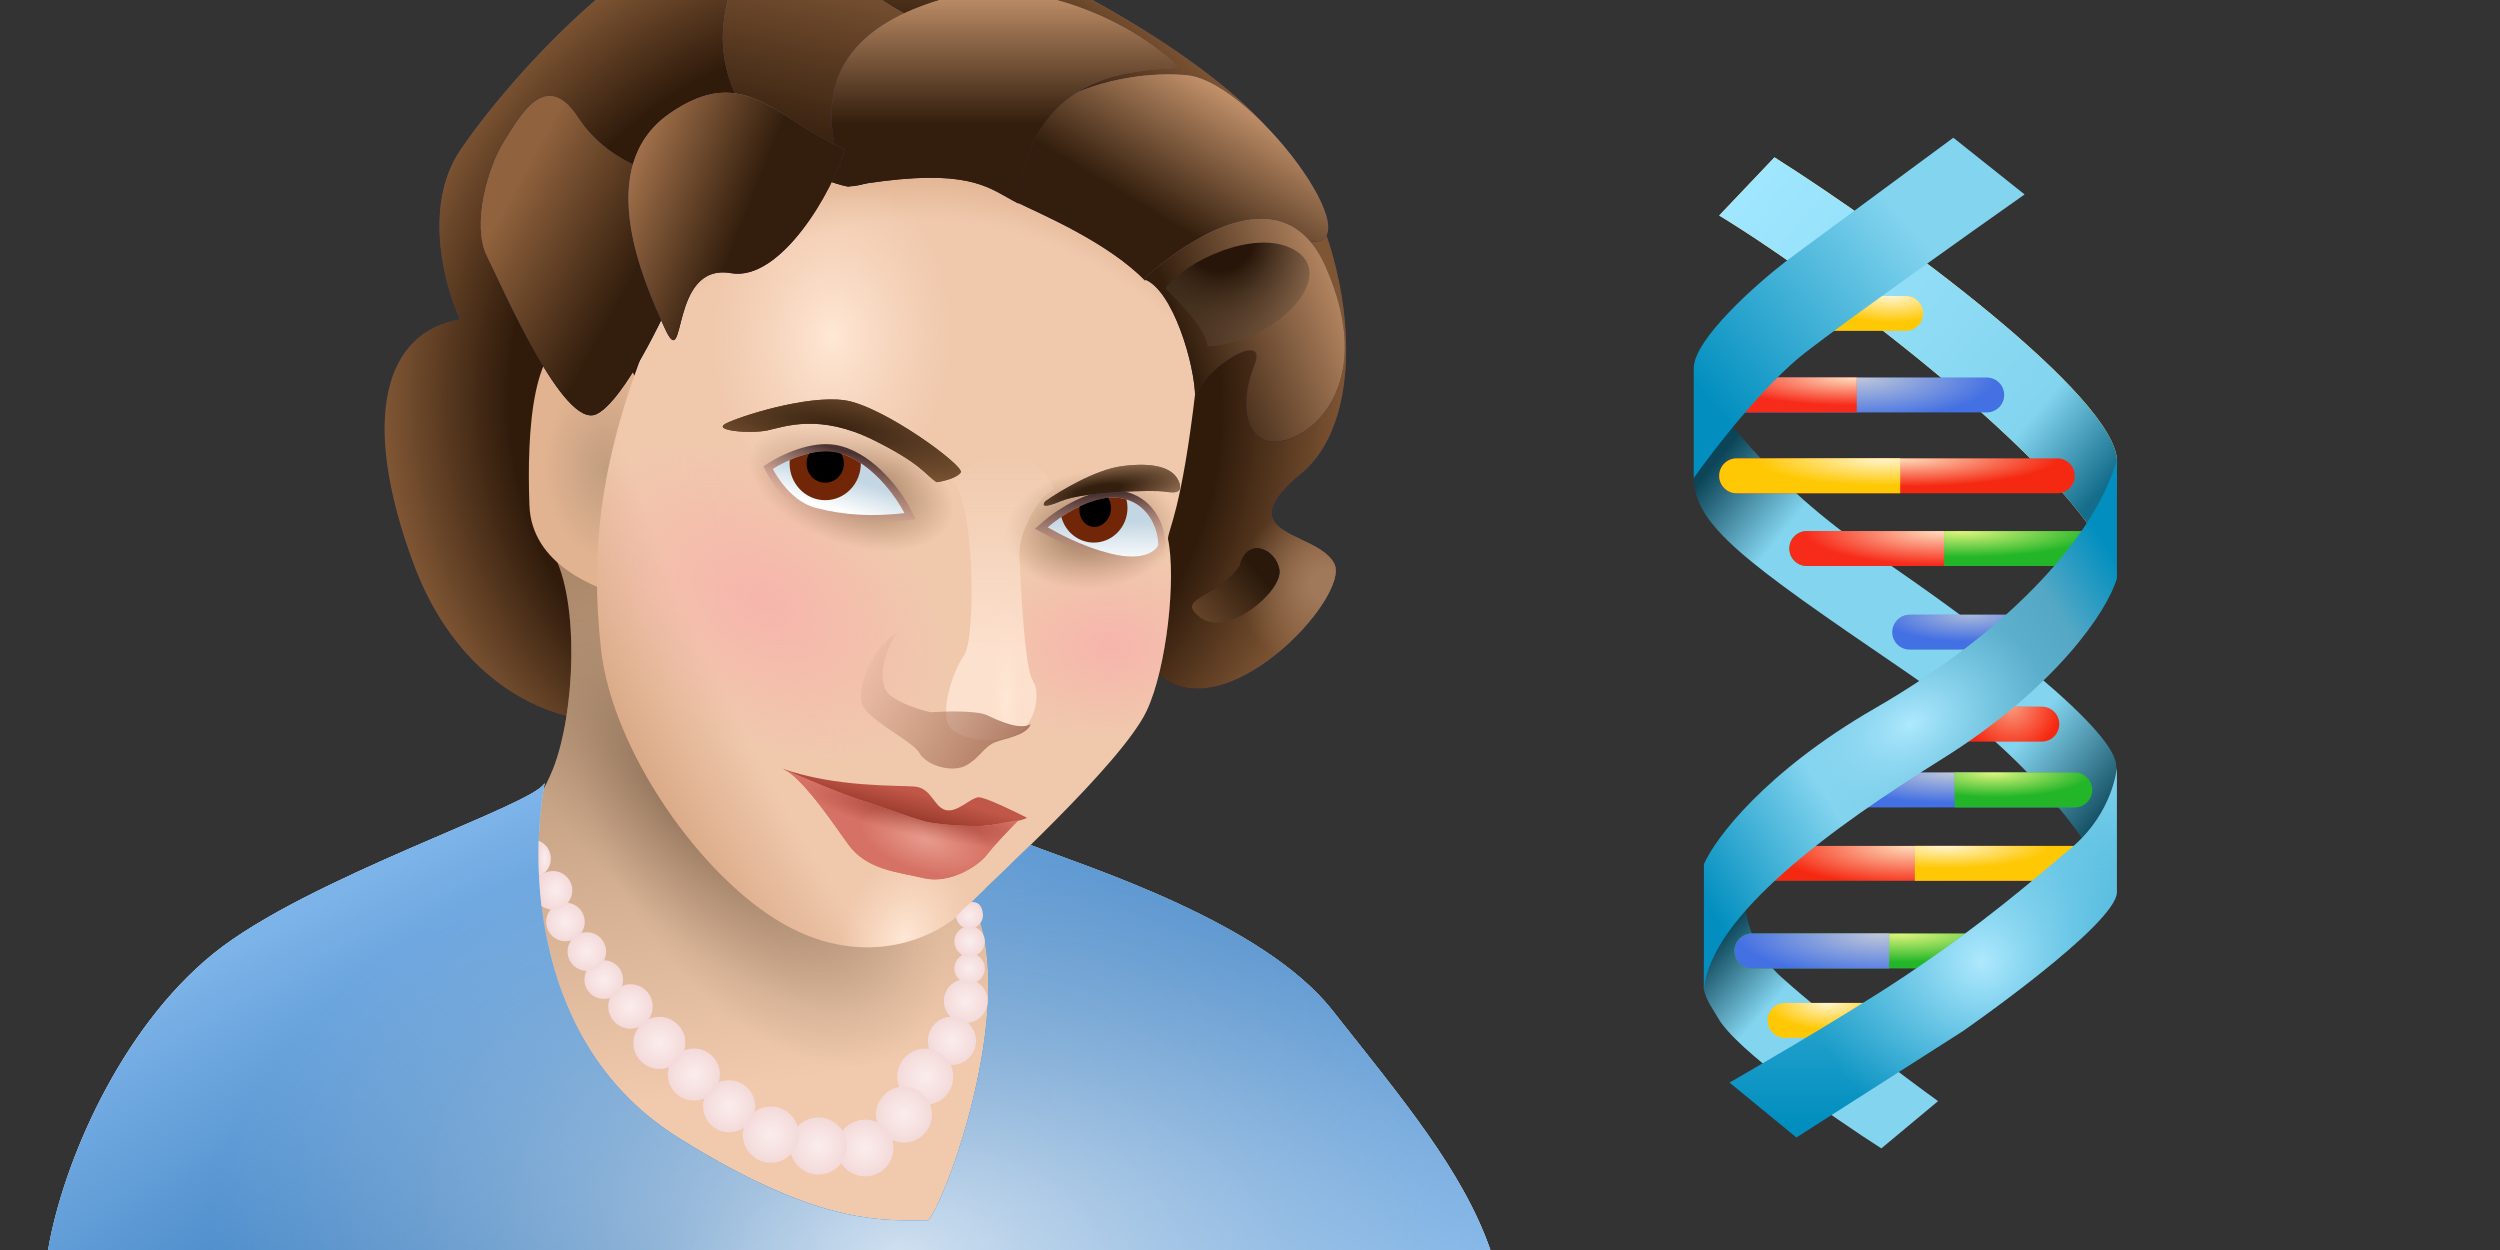 <svg viewBox="0 0 240 120" fill="none" xmlns="http://www.w3.org/2000/svg">
<rect x="0" y="0" width="240" height="120" fill="#333333" stroke="none"/>
<path d="M57.185 0C51.338 5.069 46.502 10.982 44.169 14.455C40.591 19.782 42.678 27.483 44.169 30.668C37.066 31.826 34.435 39.933 39.697 54.12C44.959 68.307 57.06 70.623 61.27 68.596C62.848 22.851 66.795 10.981 87.053 11.56C100.443 11.942 103.833 32.313 106.416 47.836C107.741 55.796 108.853 62.482 110.994 64.543C117.308 70.623 129.673 57.305 128.094 54.12C127.565 53.053 126.209 52.408 124.916 51.794C122.352 50.575 120.04 49.476 124.937 45.434C132.304 39.354 129.673 20.824 120.991 11.56C117.579 7.919 111.607 3.696 104.864 0H57.185Z" fill="url(#paint0_linear_7421_1999)"/>
<path d="M57.185 0C51.338 5.069 46.502 10.982 44.169 14.455C40.591 19.782 42.678 27.483 44.169 30.668C37.066 31.826 34.435 39.933 39.697 54.12C44.959 68.307 57.06 70.623 61.27 68.596C62.848 22.851 66.795 10.981 87.053 11.56C100.443 11.942 103.833 32.313 106.416 47.836C107.741 55.796 108.853 62.482 110.994 64.543C117.308 70.623 129.673 57.305 128.094 54.12C127.565 53.053 126.209 52.408 124.916 51.794C122.352 50.575 120.04 49.476 124.937 45.434C132.304 39.354 129.673 20.824 120.991 11.56C117.579 7.919 111.607 3.696 104.864 0H57.185Z" fill="url(#paint1_radial_7421_1999)"/>
<path d="M57.185 0C51.338 5.069 46.502 10.982 44.169 14.455C40.591 19.782 42.678 27.483 44.169 30.668C37.066 31.826 34.435 39.933 39.697 54.12C44.959 68.307 57.06 70.623 61.27 68.596C62.848 22.851 66.795 10.981 87.053 11.56C100.443 11.942 103.833 32.313 106.416 47.836C107.741 55.796 108.853 62.482 110.994 64.543C117.308 70.623 129.673 57.305 128.094 54.12C127.565 53.053 126.209 52.408 124.916 51.794C122.352 50.575 120.04 49.476 124.937 45.434C132.304 39.354 129.673 20.824 120.991 11.56C117.579 7.919 111.607 3.696 104.864 0H57.185Z" fill="url(#paint2_radial_7421_1999)"/>
<path d="M57.185 0C51.338 5.069 46.502 10.982 44.169 14.455C40.591 19.782 42.678 27.483 44.169 30.668C37.066 31.826 34.435 39.933 39.697 54.12C44.959 68.307 57.06 70.623 61.27 68.596C62.848 22.851 66.795 10.981 87.053 11.56C100.443 11.942 103.833 32.313 106.416 47.836C107.741 55.796 108.853 62.482 110.994 64.543C117.308 70.623 129.673 57.305 128.094 54.12C127.565 53.053 126.209 52.408 124.916 51.794C122.352 50.575 120.04 49.476 124.937 45.434C132.304 39.354 129.673 20.824 120.991 11.56C117.579 7.919 111.607 3.696 104.864 0H57.185Z" fill="url(#paint3_radial_7421_1999)"/>
<path d="M53.077 73.846C55.21 68.518 55.661 57.722 53.077 53.077C73.823 46.479 87.195 54.536 92.72 59.276C87.587 66.557 90.581 78.994 92.72 84.303C106.408 91.584 114.781 109.809 115.494 118.151H18.571C16.432 99.95 46.928 89.204 53.077 73.846Z" fill="url(#paint4_linear_7421_1999)"/>
<path d="M53.077 73.846C55.21 68.518 55.661 57.722 53.077 53.077C73.823 46.479 87.195 54.536 92.72 59.276C87.587 66.557 90.581 78.994 92.72 84.303C106.408 91.584 114.781 109.809 115.494 118.151H18.571C16.432 99.95 46.928 89.204 53.077 73.846Z" fill="url(#paint5_radial_7421_1999)"/>
<path d="M53.077 73.846C55.21 68.518 55.661 57.722 53.077 53.077C73.823 46.479 87.195 54.536 92.72 59.276C87.587 66.557 90.581 78.994 92.72 84.303C106.408 91.584 114.781 109.809 115.494 118.151H18.571C16.432 99.95 46.928 89.204 53.077 73.846Z" fill="url(#paint6_radial_7421_1999)"/>
<path d="M50.826 48.525C51.04 54.213 57.153 56.488 60.183 57.341C60.183 52.563 61.149 42.359 62.308 39.231C61.149 35.818 59.274 32.541 55.638 32.314C51.093 32.03 50.559 41.415 50.826 48.525Z" fill="url(#paint7_radial_7421_1999)"/>
<path d="M114.799 37.235C116.938 18.639 89.957 16.154 78.462 16.154C70.174 18.429 67.157 20.182 62.307 32.307C57.692 43.846 56.623 52.638 57.692 62.307C58.761 71.977 67.213 84.161 75.233 88.711C83.253 93.262 90.204 89.849 92.61 87.289C95.016 84.73 107.675 73.354 110.081 68.235C112.006 64.139 112.928 55.437 112.126 51.739C112.126 50.841 113.438 49.075 114.799 37.235Z" fill="url(#paint8_radial_7421_1999)"/>
<path d="M114.799 37.235C116.938 18.639 89.957 16.154 78.462 16.154C70.174 18.429 67.157 20.182 62.307 32.307C57.692 43.846 56.623 52.638 57.692 62.307C58.761 71.977 67.213 84.161 75.233 88.711C83.253 93.262 90.204 89.849 92.61 87.289C95.016 84.73 107.675 73.354 110.081 68.235C112.006 64.139 112.928 55.437 112.126 51.739C112.126 50.841 113.438 49.075 114.799 37.235Z" fill="url(#paint9_radial_7421_1999)"/>
<path d="M114.799 37.235C116.938 18.639 89.957 16.154 78.462 16.154C70.174 18.429 67.157 20.182 62.307 32.307C57.692 43.846 56.623 52.638 57.692 62.307C58.761 71.977 67.213 84.161 75.233 88.711C83.253 93.262 90.204 89.849 92.61 87.289C95.016 84.73 107.675 73.354 110.081 68.235C112.006 64.139 112.928 55.437 112.126 51.739C112.126 50.841 113.438 49.075 114.799 37.235Z" fill="url(#paint10_radial_7421_1999)"/>
<path d="M114.799 37.235C116.938 18.639 89.957 16.154 78.462 16.154C70.174 18.429 67.157 20.182 62.307 32.307C57.692 43.846 56.623 52.638 57.692 62.307C58.761 71.977 67.213 84.161 75.233 88.711C83.253 93.262 90.204 89.849 92.61 87.289C95.016 84.73 107.675 73.354 110.081 68.235C112.006 64.139 112.928 55.437 112.126 51.739C112.126 50.841 113.438 49.075 114.799 37.235Z" fill="url(#paint11_radial_7421_1999)"/>
<path d="M114.799 37.235C116.938 18.639 89.957 16.154 78.462 16.154C70.174 18.429 67.157 20.182 62.307 32.307C57.692 43.846 56.623 52.638 57.692 62.307C58.761 71.977 67.213 84.161 75.233 88.711C83.253 93.262 90.204 89.849 92.61 87.289C95.016 84.73 107.675 73.354 110.081 68.235C112.006 64.139 112.928 55.437 112.126 51.739C112.126 50.841 113.438 49.075 114.799 37.235Z" fill="url(#paint12_radial_7421_1999)"/>
<path d="M114.799 37.235C116.938 18.639 89.957 16.154 78.462 16.154C70.174 18.429 67.157 20.182 62.307 32.307C57.692 43.846 56.623 52.638 57.692 62.307C58.761 71.977 67.213 84.161 75.233 88.711C83.253 93.262 90.204 89.849 92.61 87.289C95.016 84.73 107.675 73.354 110.081 68.235C112.006 64.139 112.928 55.437 112.126 51.739C112.126 50.841 113.438 49.075 114.799 37.235Z" fill="url(#paint13_radial_7421_1999)"/>
<path d="M114.799 37.235C116.938 18.639 89.957 16.154 78.462 16.154C70.174 18.429 67.157 20.182 62.307 32.307C57.692 43.846 56.623 52.638 57.692 62.307C58.761 71.977 67.213 84.161 75.233 88.711C83.253 93.262 90.204 89.849 92.61 87.289C95.016 84.73 107.675 73.354 110.081 68.235C112.006 64.139 112.928 55.437 112.126 51.739C112.126 50.841 113.438 49.075 114.799 37.235Z" fill="url(#paint14_radial_7421_1999)"/>
<path d="M114.799 37.235C116.938 18.639 89.957 16.154 78.462 16.154C70.174 18.429 67.157 20.182 62.307 32.307C57.692 43.846 56.623 52.638 57.692 62.307C58.761 71.977 67.213 84.161 75.233 88.711C83.253 93.262 90.204 89.849 92.61 87.289C95.016 84.73 107.675 73.354 110.081 68.235C112.006 64.139 112.928 55.437 112.126 51.739C112.126 50.841 113.438 49.075 114.799 37.235Z" fill="url(#paint15_radial_7421_1999)"/>
<path d="M69.874 0C69.709 0.611 69.578 1.29 69.485 2.041C68.416 10.687 76.235 16.854 81.315 17.896C86.875 17.896 94.838 8.417 95.55 4.814C90.852 3.454 87.177 1.682 84.674 0H69.874Z" fill="url(#paint16_linear_7421_1999)"/>
<path d="M69.874 0C69.709 0.611 69.578 1.29 69.485 2.041C68.416 10.687 76.235 16.854 81.315 17.896C86.875 17.896 94.838 8.417 95.55 4.814C90.852 3.454 87.177 1.682 84.674 0H69.874Z" fill="url(#paint17_linear_7421_1999)"/>
<path d="M109.921 26.926C106.312 23.229 99.918 20.55 97.69 19.46C94.348 9.933 107.313 6.52 113.996 7.231C120.68 7.942 133.447 25.859 124.357 22.873C117.085 20.484 112.817 24.177 109.921 26.926Z" fill="url(#paint18_linear_7421_1999)"/>
<path d="M109.921 26.926C106.312 23.229 99.918 20.55 97.69 19.46C94.348 9.933 107.313 6.52 113.996 7.231C120.68 7.942 133.447 25.859 124.357 22.873C117.085 20.484 112.817 24.177 109.921 26.926Z" fill="url(#paint19_linear_7421_1999)"/>
<path d="M127.231 25.575C123.381 16.929 114.51 22.47 109.787 26.784C112.594 27.708 114.733 35.102 114.733 38.16C115.668 35.102 121.884 31.547 120.414 35.102C118.943 38.657 119.478 42.923 122.953 42.355C126.429 41.786 132.043 36.382 127.231 25.575Z" fill="url(#paint20_linear_7421_1999)"/>
<path d="M127.231 25.575C123.381 16.929 114.51 22.47 109.787 26.784C112.594 27.708 114.733 35.102 114.733 38.16C115.668 35.102 121.884 31.547 120.414 35.102C118.943 38.657 119.478 42.923 122.953 42.355C126.429 41.786 132.043 36.382 127.231 25.575Z" fill="url(#paint21_linear_7421_1999)"/>
<path d="M90.201 0C83.124 2.139 76.8 6.796 81.381 17.898C91.679 16.105 94.243 17.56 96.696 18.952C97.044 19.15 97.391 19.347 97.757 19.533C98.741 7.517 108.08 6.866 111.636 6.618C112.668 6.547 113.213 6.509 112.927 6.237C110.188 3.634 105.952 1.22 101.427 0H90.201Z" fill="url(#paint22_linear_7421_1999)"/>
<path d="M90.201 0C83.124 2.139 76.8 6.796 81.381 17.898C91.679 16.105 94.243 17.56 96.696 18.952C97.044 19.15 97.391 19.347 97.757 19.533C98.741 7.517 108.08 6.866 111.636 6.618C112.668 6.547 113.213 6.509 112.927 6.237C110.188 3.634 105.952 1.22 101.427 0H90.201Z" fill="url(#paint23_linear_7421_1999)"/>
<path d="M124.118 23.912C120.416 21.933 113.738 25.085 111.887 27.677C114.766 30.504 115.952 32.398 115.918 33.262C122.499 32.908 128.745 26.387 124.118 23.912Z" fill="url(#paint24_radial_7421_1999)"/>
<path d="M122.824 54.727C122.525 52.691 119.698 51.446 119.018 54.319C116.781 57.509 112.674 57.388 115.264 59.303C117.855 61.219 123.122 56.762 122.824 54.727Z" fill="url(#paint25_linear_7421_1999)"/>
<path d="M122.824 54.727C122.525 52.691 119.698 51.446 119.018 54.319C116.781 57.509 112.674 57.388 115.264 59.303C117.855 61.219 123.122 56.762 122.824 54.727Z" fill="url(#paint26_linear_7421_1999)"/>
<path d="M55.502 11.304C58.644 16.139 65.323 17.969 67.903 16.405C70.469 15.803 61.512 37.832 57.23 39.77C54.089 41.192 48.34 27.759 46.77 24.63C45.199 21.502 46.959 15.854 48.418 13.579C49.877 11.304 52.361 6.469 55.502 11.304Z" fill="url(#paint27_linear_7421_1999)"/>
<path d="M55.502 11.304C58.644 16.139 65.323 17.969 67.903 16.405C70.469 15.803 61.512 37.832 57.23 39.77C54.089 41.192 48.34 27.759 46.77 24.63C45.199 21.502 46.959 15.854 48.418 13.579C49.877 11.304 52.361 6.469 55.502 11.304Z" fill="url(#paint28_linear_7421_1999)"/>
<path d="M64.249 10.925C71.539 5.829 74.571 11.625 81.102 14.308C79.981 18.317 74.949 27.059 70.167 26.222C64.189 25.176 65.947 36.159 63.812 31.498C61.677 26.838 56.958 16.021 64.249 10.925Z" fill="url(#paint29_linear_7421_1999)"/>
<path d="M64.249 10.925C71.539 5.829 74.571 11.625 81.102 14.308C79.981 18.317 74.949 27.059 70.167 26.222C64.189 25.176 65.947 36.159 63.812 31.498C61.677 26.838 56.958 16.021 64.249 10.925Z" fill="url(#paint30_linear_7421_1999)"/>
<path d="M4.615 120C6.014 111.752 11.498 98.836 20.481 91.555C29.463 84.275 51.392 77.257 52.284 75.172C50.858 82.85 50.959 100.315 65.075 109.188C77.898 117.249 84.07 117.194 88.317 117.156C88.597 117.154 88.87 117.151 89.135 117.151C91.274 114.307 97.862 95.382 93.317 86.566L98.942 81.121C104.289 83.207 121.2 88.494 127.881 96.959C134.561 105.424 140.419 112.356 143.077 120H4.615Z" fill="url(#paint31_radial_7421_1999)"/>
<path d="M4.615 120C6.014 111.752 11.498 98.836 20.481 91.555C29.463 84.275 51.392 77.257 52.284 75.172C50.858 82.85 50.959 100.315 65.075 109.188C77.898 117.249 84.07 117.194 88.317 117.156C88.597 117.154 88.87 117.151 89.135 117.151C91.274 114.307 97.862 95.382 93.317 86.566L98.942 81.121C104.289 83.207 121.2 88.494 127.881 96.959C134.561 105.424 140.419 112.356 143.077 120H4.615Z" fill="url(#paint32_radial_7421_1999)"/>
<path d="M4.615 120C6.014 111.752 11.498 98.836 20.481 91.555C29.463 84.275 51.392 77.257 52.284 75.172C50.858 82.85 50.959 100.315 65.075 109.188C77.898 117.249 84.07 117.194 88.317 117.156C88.597 117.154 88.87 117.151 89.135 117.151C91.274 114.307 97.862 95.382 93.317 86.566L98.942 81.121C104.289 83.207 121.2 88.494 127.881 96.959C134.561 105.424 140.419 112.356 143.077 120H4.615Z" fill="url(#paint33_radial_7421_1999)"/>
<path d="M4.615 120C6.014 111.752 11.498 98.836 20.481 91.555C29.463 84.275 51.392 77.257 52.284 75.172C50.858 82.85 50.959 100.315 65.075 109.188C77.898 117.249 84.07 117.194 88.317 117.156C88.597 117.154 88.87 117.151 89.135 117.151C91.274 114.307 97.862 95.382 93.317 86.566L98.942 81.121C104.289 83.207 121.2 88.494 127.881 96.959C134.561 105.424 140.419 112.356 143.077 120H4.615Z" fill="url(#paint34_radial_7421_1999)"/>
<path d="M107.568 47.817C104.997 47.409 101.826 49.518 100.563 50.624C101.359 51.049 103.645 52.426 106.744 53.175C109.843 53.923 111.03 52.806 111.195 52.325C111.195 50.624 110.14 48.226 107.568 47.817Z" fill="url(#paint35_linear_7421_1999)"/>
<path fill-rule="evenodd" clip-rule="evenodd" d="M99.352 50.763L100.107 50.103C100.78 49.514 101.939 48.674 103.274 48.029C104.593 47.392 106.184 46.897 107.677 47.134C110.709 47.615 111.887 50.426 111.887 52.324V52.44L111.85 52.548C111.509 53.547 109.809 54.627 106.582 53.848C103.722 53.157 101.527 51.945 100.539 51.4C100.421 51.334 100.32 51.279 100.237 51.234L99.352 50.763ZM101.143 50.152C100.922 50.321 100.726 50.481 100.563 50.624C100.649 50.67 100.753 50.727 100.874 50.794C100.975 50.85 101.088 50.912 101.213 50.98C102.305 51.574 104.264 52.576 106.744 53.175C109.843 53.923 111.03 52.806 111.195 52.324C111.195 50.624 110.14 48.225 107.568 47.817C105.33 47.462 102.637 49.014 101.143 50.152Z" fill="url(#paint36_linear_7421_1999)"/>
<path d="M80.116 43.399C77.956 43.017 75.281 44.306 74.182 45.014C74.567 45.751 75.995 48.144 78.303 48.756C81.025 49.478 83.784 49.607 86.834 49.267C85.597 46.885 83.001 43.909 80.116 43.399Z" fill="url(#paint37_linear_7421_1999)"/>
<path fill-rule="evenodd" clip-rule="evenodd" d="M73.276 44.775L73.807 44.433C74.4 44.05 75.395 43.525 76.53 43.142C77.655 42.762 78.992 42.497 80.237 42.717C81.863 43.005 83.352 43.973 84.57 45.129C85.793 46.291 86.797 47.694 87.448 48.948L87.913 49.843L86.91 49.955C83.793 50.302 80.945 50.173 78.125 49.425C76.793 49.072 75.75 48.217 75.008 47.397C74.262 46.572 73.777 45.736 73.568 45.335L73.276 44.775ZM86.088 49.341C83.331 49.582 80.801 49.419 78.303 48.756C75.995 48.144 74.567 45.752 74.182 45.014C75.281 44.306 77.956 43.017 80.116 43.399C82.741 43.863 85.126 46.368 86.466 48.61C86.599 48.832 86.722 49.052 86.834 49.267C86.583 49.294 86.335 49.319 86.088 49.341Z" fill="url(#paint38_linear_7421_1999)"/>
<path d="M79.221 48.019C81.11 48.019 82.641 46.439 82.641 44.49L82.641 44.465C81.847 43.938 80.995 43.554 80.116 43.399C78.708 43.15 77.082 43.611 75.815 44.158C75.805 44.267 75.8 44.378 75.8 44.49C75.8 46.439 77.332 48.019 79.221 48.019Z" fill="#712707"/>
<path d="M79.22 46.341C80.21 46.341 81.013 45.512 81.013 44.49C81.013 44.15 80.924 43.83 80.768 43.556C80.553 43.49 80.335 43.437 80.116 43.399C79.34 43.261 78.498 43.34 77.686 43.529C77.521 43.809 77.426 44.138 77.426 44.49C77.426 45.512 78.229 46.341 79.22 46.341Z" fill="black"/>
<path d="M105.008 52.089C106.792 52.089 108.239 50.596 108.239 48.755C108.239 48.477 108.206 48.207 108.143 47.948C107.961 47.893 107.769 47.849 107.568 47.817C105.664 47.515 103.431 48.593 101.888 49.622C102.257 51.043 103.514 52.089 105.008 52.089Z" fill="#712707"/>
<path d="M106.375 47.792C106.615 48.162 106.715 48.65 106.617 49.152C106.432 50.09 105.621 50.72 104.804 50.559C104.001 50.401 103.493 49.537 103.652 48.616C104.52 48.204 105.46 47.884 106.375 47.792Z" fill="black"/>
<path d="M92.232 45.355C91.936 45.865 90.57 46.191 89.925 46.29C88.853 45.61 88.554 44.574 83.867 42.251C78.633 39.657 75.295 40.975 73.688 41.315C72.081 41.656 68.372 41.358 69.649 40.678C70.927 39.997 77.397 37.914 81.064 38.424C84.732 38.934 92.603 44.717 92.232 45.355Z" fill="#583F2B"/>
<path d="M92.232 45.355C91.936 45.865 90.57 46.191 89.925 46.29C88.853 45.61 88.554 44.574 83.867 42.251C78.633 39.657 75.295 40.975 73.688 41.315C72.081 41.656 68.372 41.358 69.649 40.678C70.927 39.997 77.397 37.914 81.064 38.424C84.732 38.934 92.603 44.717 92.232 45.355Z" fill="url(#paint39_radial_7421_1999)"/>
<path d="M107.679 44.756C105.157 45.096 101.75 47.137 100.362 48.115C100.074 48.441 99.964 48.897 101.825 48.115C104.151 47.137 110.906 47.052 111.731 47.18C112.557 47.307 113.682 47.477 113.157 46.202C112.632 44.926 110.831 44.331 107.679 44.756Z" fill="url(#paint40_radial_7421_1999)"/>
<path d="M107.679 44.756C105.157 45.096 101.75 47.137 100.362 48.115C100.074 48.441 99.964 48.897 101.825 48.115C104.151 47.137 110.906 47.052 111.731 47.18C112.557 47.307 113.682 47.477 113.157 46.202C112.632 44.926 110.831 44.331 107.679 44.756Z" fill="url(#paint41_radial_7421_1999)"/>
<path d="M97.861 53.378C97.727 51.04 99.782 47.574 101.167 47.01C100.884 46.029 99.649 44.027 96.969 43.866C94.288 43.705 92.099 45.25 91.339 46.042C93.616 47.897 93.706 61.319 92.545 62.931C91.384 64.543 90.088 68.775 91.339 69.984C92.59 71.194 95.538 71.314 97.414 70.549C99.29 69.783 100.005 66.639 99.156 65.349C98.307 64.059 97.995 55.716 97.861 53.378Z" fill="url(#paint42_linear_7421_1999)"/>
<path d="M97.861 53.378C97.727 51.04 99.782 47.574 101.167 47.01C100.884 46.029 99.649 44.027 96.969 43.866C94.288 43.705 92.099 45.25 91.339 46.042C93.616 47.897 93.706 61.319 92.545 62.931C91.384 64.543 90.088 68.775 91.339 69.984C92.59 71.194 95.538 71.314 97.414 70.549C99.29 69.783 100.005 66.639 99.156 65.349C98.307 64.059 97.995 55.716 97.861 53.378Z" fill="url(#paint43_radial_7421_1999)"/>
<path d="M85.667 66.921C83.97 65.833 84.819 62.487 86.114 60.794C83.747 62.124 82.407 65.631 82.675 67.324C82.943 69.017 87.588 71.073 88.258 72.282C88.928 73.491 91.385 74.216 92.725 73.491C94.065 72.765 94.378 71.758 95.495 71.274C96.388 70.887 98.545 70.652 98.959 69.514C97.886 70.119 95.941 69.218 94.735 68.654C93.77 68.203 90.76 68.278 89.375 68.372C88.705 68.251 87.025 67.792 85.667 66.921Z" fill="url(#paint44_linear_7421_1999)"/>
<path d="M81.555 76.539C80.793 76.352 76.918 74.622 75.076 73.78C80.241 75.604 86.176 75.37 87.808 75.51C89.439 75.65 89.62 77.427 90.753 77.754C91.885 78.081 93.199 76.539 93.969 76.539C94.586 76.539 97.307 77.848 98.591 78.502C98.38 78.689 96.824 79.147 92.293 79.484C86.629 79.904 82.506 76.772 81.555 76.539Z" fill="url(#paint45_linear_7421_1999)"/>
<path d="M83.095 76.96C80.829 76.259 76.706 74.482 75.211 73.828C76.888 74.576 79.561 78.409 81.373 80.981C83.186 83.552 86.176 83.692 88.668 84.3C91.16 84.907 93.924 83.131 94.74 82.056C95.392 81.195 97.005 79.516 97.73 78.783C97.05 78.783 95.329 79.297 93.924 79.297C92.519 79.297 91.016 79.231 89.414 78.989C88.158 78.8 85.36 77.661 83.095 76.96Z" fill="#D67265"/>
<path d="M83.095 76.96C80.829 76.259 76.706 74.482 75.211 73.828C76.888 74.576 79.561 78.409 81.373 80.981C83.186 83.552 86.176 83.692 88.668 84.3C91.16 84.907 93.924 83.131 94.74 82.056C95.392 81.195 97.005 79.516 97.73 78.783C97.05 78.783 95.329 79.297 93.924 79.297C92.519 79.297 91.016 79.231 89.414 78.989C88.158 78.8 85.36 77.661 83.095 76.96Z" fill="url(#paint46_radial_7421_1999)"/>
<path d="M83.095 76.96C80.829 76.259 76.706 74.482 75.211 73.828C76.888 74.576 79.561 78.409 81.373 80.981C83.186 83.552 86.176 83.692 88.668 84.3C91.16 84.907 93.924 83.131 94.74 82.056C95.392 81.195 97.005 79.516 97.73 78.783C97.05 78.783 95.329 79.297 93.924 79.297C92.519 79.297 91.016 79.231 89.414 78.989C88.158 78.8 85.36 77.661 83.095 76.96Z" fill="url(#paint47_radial_7421_1999)"/>
<circle cx="92.716" cy="96.098" r="2.104" transform="rotate(-6.754 92.716 96.098)" fill="url(#paint48_radial_7421_1999)"/>
<circle cx="93.082" cy="92.974" r="1.464" transform="rotate(-6.754 93.082 92.974)" fill="url(#paint49_radial_7421_1999)"/>
<circle cx="93.082" cy="90.381" r="1.464" transform="rotate(-6.754 93.082 90.381)" fill="url(#paint50_radial_7421_1999)"/>
<path d="M94.354 87.703C94.439 88.416 93.929 89.062 93.216 89.147C92.504 89.231 91.858 88.722 91.773 88.009C91.773 88.009 92.425 87.27 93.216 86.606C93.929 86.521 94.27 86.99 94.354 87.703Z" fill="url(#paint51_radial_7421_1999)"/>
<circle cx="91.386" cy="99.916" r="2.311" transform="rotate(-6.754 91.386 99.916)" fill="url(#paint52_radial_7421_1999)"/>
<circle cx="88.82" cy="103.364" r="2.684" transform="rotate(-6.754 88.82 103.364)" fill="url(#paint53_radial_7421_1999)"/>
<circle cx="86.783" cy="106.998" r="2.684" transform="rotate(-6.754 86.783 106.998)" fill="url(#paint54_radial_7421_1999)"/>
<circle cx="83.052" cy="110.208" r="2.718" transform="rotate(-6.754 83.052 110.208)" fill="url(#paint55_radial_7421_1999)"/>
<circle cx="78.564" cy="110.017" r="2.737" transform="rotate(-6.754 78.564 110.017)" fill="url(#paint56_radial_7421_1999)"/>
<circle cx="74.004" cy="108.929" r="2.695" transform="rotate(-6.754 74.004 108.929)" fill="url(#paint57_radial_7421_1999)"/>
<circle cx="69.993" cy="106.201" r="2.495" transform="rotate(-6.754 69.993 106.201)" fill="url(#paint58_radial_7421_1999)"/>
<circle cx="66.615" cy="103.154" r="2.495" transform="rotate(-6.754 66.615 103.154)" fill="url(#paint59_radial_7421_1999)"/>
<circle cx="63.3" cy="100.12" r="2.495" transform="rotate(-6.754 63.3 100.12)" fill="url(#paint60_radial_7421_1999)"/>
<circle cx="60.529" cy="96.623" r="2.131" transform="rotate(-6.754 60.529 96.623)" fill="url(#paint61_radial_7421_1999)"/>
<circle cx="57.96" cy="94.041" r="1.852" transform="rotate(-6.754 57.96 94.041)" fill="url(#paint62_radial_7421_1999)"/>
<circle cx="56.336" cy="91.348" r="1.852" transform="rotate(-6.754 56.336 91.348)" fill="url(#paint63_radial_7421_1999)"/>
<circle cx="54.282" cy="88.505" r="1.852" transform="rotate(-6.754 54.282 88.505)" fill="url(#paint64_radial_7421_1999)"/>
<path d="M51.98 86.957C52.347 87.231 52.816 87.371 53.307 87.312C54.322 87.192 55.048 86.271 54.928 85.256C54.808 84.24 53.887 83.514 52.871 83.634C52.425 83.687 52.035 83.895 51.747 84.197C51.793 85.095 51.869 86.017 51.98 86.957Z" fill="url(#paint65_radial_7421_1999)"/>
<path d="M51.745 84.143C52.49 83.832 52.97 83.056 52.87 82.216C52.788 81.516 52.325 80.955 51.714 80.712C51.68 81.799 51.686 82.949 51.745 84.143Z" fill="url(#paint66_radial_7421_1999)"/>
<path d="M203.238 44.318C203.238 38.071 181.6 22.226 170.348 15.106L165.043 20.69C175.527 27.042 201.214 46.377 203.029 55.417C203.029 50.042 203.238 44.493 203.238 44.318Z" fill="#FFE06B"/>
<path d="M203.238 44.318C203.238 38.071 181.6 22.226 170.348 15.106L165.043 20.69C175.527 27.042 201.214 46.377 203.029 55.417C203.029 50.042 203.238 44.493 203.238 44.318Z" fill="url(#paint67_linear_7421_1999)"/>
<path d="M179.631 53.008C170.193 46.642 163.816 38.502 162.606 34.966V45.82C162.606 50.427 167.464 53.916 182.611 64.246C194.729 72.511 199.783 79.672 203.154 85.675V73.53C203.154 70.249 191.427 60.965 179.631 53.008Z" fill="url(#paint68_linear_7421_1999)"/>
<path d="M170.976 93.772C167.07 90.27 166.858 84.418 167.974 82.325L163.556 82.953L163.556 94.924C163.782 96.055 164.505 96.962 164.903 97.681C166.634 100.808 176.095 107.36 180.609 110.245L186.053 105.708C183.052 103.544 175.834 98.127 170.976 93.772Z" fill="url(#paint69_linear_7421_1999)"/>
<path d="M174.676 28.413H182.948C183.873 28.413 184.623 29.163 184.623 30.088C184.623 31.014 183.873 31.764 182.948 31.764H174.676V28.413Z" fill="#FFC805"/>
<path d="M174.676 28.413H182.948C183.873 28.413 184.623 29.163 184.623 30.088C184.623 31.014 183.873 31.764 182.948 31.764H174.676V28.413Z" fill="url(#paint70_radial_7421_1999)"/>
<path d="M193.836 59.011H183.331C182.406 59.011 181.656 59.761 181.656 60.687C181.656 61.612 182.406 62.362 183.331 62.362H193.836V59.011Z" fill="#4370E3"/>
<path d="M193.836 59.011H183.331C182.406 59.011 181.656 59.761 181.656 60.687C181.656 61.612 182.406 62.362 183.331 62.362H193.836V59.011Z" fill="url(#paint71_radial_7421_1999)"/>
<path d="M166.716 36.242H190.727C191.653 36.242 192.403 36.992 192.403 37.918C192.403 38.843 191.653 39.593 190.727 39.593H166.716V36.242Z" fill="#4370E3"/>
<path d="M166.716 36.242H190.727C191.653 36.242 192.403 36.992 192.403 37.918C192.403 38.843 191.653 39.593 190.727 39.593H166.716V36.242Z" fill="url(#paint72_radial_7421_1999)"/>
<path d="M178.248 36.243H166.717C165.792 36.243 165.042 36.993 165.042 37.918C165.042 38.843 165.792 39.593 166.717 39.593H178.248V36.243Z" fill="#F72B1A"/>
<path d="M178.248 36.243H166.717C165.792 36.243 165.042 36.993 165.042 37.918C165.042 38.843 165.792 39.593 166.717 39.593H178.248V36.243Z" fill="url(#paint73_radial_7421_1999)"/>
<path d="M171.535 25.018L187.519 13.222L194.36 18.666C189.008 22.435 177.314 30.742 173.349 33.813C169.385 36.884 164.531 43.143 162.6 45.889V35.279C162.712 32.487 168.603 27.275 171.535 25.018Z" fill="url(#paint74_linear_7421_1999)"/>
<path d="M171.779 52.659C171.779 51.734 172.529 50.984 173.454 50.984H201.424V54.334H173.454C172.529 54.334 171.779 53.584 171.779 52.659Z" fill="#23B628"/>
<path d="M171.779 52.659C171.779 51.734 172.529 50.984 173.454 50.984H201.424V54.334H173.454C172.529 54.334 171.779 53.584 171.779 52.659Z" fill="url(#paint75_radial_7421_1999)"/>
<path d="M186.628 50.984H173.453C172.528 50.984 171.778 51.734 171.778 52.659C171.778 53.584 172.528 54.334 173.453 54.334H186.628V50.984Z" fill="#F72B1A"/>
<path d="M186.628 50.984H173.453C172.528 50.984 171.778 51.734 171.778 52.659C171.778 53.584 172.528 54.334 173.453 54.334H186.628V50.984Z" fill="url(#paint76_radial_7421_1999)"/>
<path d="M165.043 45.679C165.043 44.754 165.793 44.004 166.718 44.004H197.501C198.426 44.004 199.176 44.754 199.176 45.679C199.176 46.604 198.426 47.354 197.501 47.354H166.718C165.793 47.354 165.043 46.604 165.043 45.679Z" fill="#F52912"/>
<path d="M165.043 45.679C165.043 44.754 165.793 44.004 166.718 44.004H197.501C198.426 44.004 199.176 44.754 199.176 45.679C199.176 46.604 198.426 47.354 197.501 47.354H166.718C165.793 47.354 165.043 46.604 165.043 45.679Z" fill="url(#paint77_radial_7421_1999)"/>
<path d="M182.42 44.004H166.717C165.792 44.004 165.042 44.754 165.042 45.679C165.042 46.604 165.792 47.354 166.717 47.354H182.42V44.004Z" fill="#FFC805"/>
<path d="M182.42 44.004H166.717C165.792 44.004 165.042 44.754 165.042 45.679C165.042 46.604 165.792 47.354 166.717 47.354H182.42V44.004Z" fill="url(#paint78_radial_7421_1999)"/>
<path d="M187.746 67.841H196.017C196.943 67.841 197.693 68.591 197.693 69.516C197.693 70.441 196.943 71.192 196.017 71.192H187.746V67.841Z" fill="#F52912"/>
<path d="M187.746 67.841H196.017C196.943 67.841 197.693 68.591 197.693 69.516C197.693 70.441 196.943 71.192 196.017 71.192H187.746V67.841Z" fill="url(#paint79_radial_7421_1999)"/>
<path d="M199.176 74.158H175.164C174.239 74.158 173.489 74.908 173.489 75.833C173.489 76.758 174.239 77.508 175.164 77.508H199.176V74.158Z" fill="#4370E3"/>
<path d="M199.176 74.158H175.164C174.239 74.158 173.489 74.908 173.489 75.833C173.489 76.758 174.239 77.508 175.164 77.508H199.176V74.158Z" fill="url(#paint80_radial_7421_1999)"/>
<path d="M187.645 74.158H199.177C200.102 74.158 200.852 74.908 200.852 75.833C200.852 76.758 200.102 77.508 199.177 77.508H187.645V74.158Z" fill="#23B628"/>
<path d="M187.645 74.158H199.177C200.102 74.158 200.852 74.908 200.852 75.833C200.852 76.758 200.102 77.508 199.177 77.508H187.645V74.158Z" fill="url(#paint81_radial_7421_1999)"/>
<path d="M201.207 82.883C201.207 81.958 200.457 81.208 199.532 81.208H168.749C167.824 81.208 167.074 81.958 167.074 82.883C167.074 83.808 167.824 84.558 168.749 84.558H199.532C200.457 84.558 201.207 83.808 201.207 82.883Z" fill="#F52912"/>
<path d="M201.207 82.883C201.207 81.958 200.457 81.208 199.532 81.208H168.749C167.824 81.208 167.074 81.958 167.074 82.883C167.074 83.808 167.824 84.558 168.749 84.558H199.532C200.457 84.558 201.207 83.808 201.207 82.883Z" fill="url(#paint82_radial_7421_1999)"/>
<path d="M183.828 81.208H199.53C200.455 81.208 201.205 81.958 201.205 82.883C201.205 83.808 200.455 84.558 199.53 84.558H183.828V81.208Z" fill="#FFC805"/>
<path d="M183.828 81.208H199.53C200.455 81.208 201.205 81.958 201.205 82.883C201.205 83.808 200.455 84.558 199.53 84.558H183.828V81.208Z" fill="url(#paint83_radial_7421_1999)"/>
<path d="M186.472 72.832C197.303 66.062 202.294 58.709 203.224 55.521V44.074C201.34 51.123 193.173 60.407 179.98 68.015C169.426 74.102 164.647 80.51 163.577 82.953V94.959C164.275 87.839 175.934 79.418 186.472 72.832Z" fill="url(#paint84_linear_7421_1999)"/>
<path d="M186.472 72.832C197.303 66.062 202.294 58.709 203.224 55.521V44.074C201.34 51.123 193.173 60.407 179.98 68.015C169.426 74.102 164.647 80.51 163.577 82.953V94.959C164.275 87.839 175.934 79.418 186.472 72.832Z" fill="url(#paint85_radial_7421_1999)"/>
<path d="M184.623 96.284H171.361C170.436 96.284 169.686 97.034 169.686 97.96C169.686 98.885 170.436 99.635 171.361 99.635H184.623V96.284Z" fill="#FFC805"/>
<path d="M184.623 96.284H171.361C170.436 96.284 169.686 97.034 169.686 97.96C169.686 98.885 170.436 99.635 171.361 99.635H184.623V96.284Z" fill="url(#paint86_radial_7421_1999)"/>
<path d="M166.51 91.294C166.51 90.369 167.26 89.619 168.185 89.619H196.155V92.969H168.185C167.26 92.969 166.51 92.219 166.51 91.294Z" fill="#23B628"/>
<path d="M166.51 91.294C166.51 90.369 167.26 89.619 168.185 89.619H196.155V92.969H168.185C167.26 92.969 166.51 92.219 166.51 91.294Z" fill="url(#paint87_radial_7421_1999)"/>
<path d="M181.359 89.619H168.184C167.259 89.619 166.509 90.369 166.509 91.294C166.509 92.22 167.259 92.97 168.184 92.97H181.359V89.619Z" fill="#4370E3"/>
<path d="M181.359 89.619H168.184C167.259 89.619 166.509 90.369 166.509 91.294C166.509 92.22 167.259 92.97 168.184 92.97H181.359V89.619Z" fill="url(#paint88_radial_7421_1999)"/>
<path d="M198.826 81.417C202.93 77.962 203.223 73.635 203.223 73.635V85.64C203.223 88.727 188.428 98.988 188.428 98.988L172.455 109.198L166.033 103.928C166.033 103.928 177.081 97.586 182.925 93.668C190.298 88.725 194.722 84.873 198.826 81.417Z" fill="url(#paint89_linear_7421_1999)"/>
<path d="M198.826 81.417C202.93 77.962 203.223 73.635 203.223 73.635V85.64C203.223 88.727 188.428 98.988 188.428 98.988L172.455 109.198L166.033 103.928C166.033 103.928 177.081 97.586 182.925 93.668C190.298 88.725 194.722 84.873 198.826 81.417Z" fill="url(#paint90_radial_7421_1999)"/>
<defs>
<linearGradient id="paint0_linear_7421_1999" x1="83.077" y1="-9.397" x2="83.077" y2="69.231" gradientUnits="userSpaceOnUse">
<stop stop-color="#896C90"/>
<stop offset="1" stop-color="#140F4B"/>
</linearGradient>
<radialGradient id="paint1_radial_7421_1999" cx="0" cy="0" r="1" gradientUnits="userSpaceOnUse" gradientTransform="translate(126.384 58.029) rotate(-144.375) scale(13.918 14.41)">
<stop offset="0.164" stop-color="#896C91"/>
<stop offset="1" stop-color="#896C91" stop-opacity="0"/>
</radialGradient>
<radialGradient id="paint2_radial_7421_1999" cx="0" cy="0" r="1" gradientUnits="userSpaceOnUse" gradientTransform="translate(83.077 38.754) rotate(-104.209) scale(49.671 48.218)">
<stop offset="0.705" stop-color="#301B0B"/>
<stop offset="0.951" stop-color="#7F5634"/>
</radialGradient>
<radialGradient id="paint3_radial_7421_1999" cx="0" cy="0" r="1" gradientUnits="userSpaceOnUse" gradientTransform="translate(127.124 56.122) rotate(-156.548) scale(8.092 8.48)">
<stop offset="0.164" stop-color="#A0795A"/>
<stop offset="1" stop-color="#A0795A" stop-opacity="0"/>
</radialGradient>
<linearGradient id="paint4_linear_7421_1999" x1="55.025" y1="37.946" x2="66.335" y2="106.701" gradientUnits="userSpaceOnUse">
<stop stop-color="#947353"/>
<stop offset="0.981" stop-color="#F1CAAD"/>
</linearGradient>
<radialGradient id="paint5_radial_7421_1999" cx="0" cy="0" r="1" gradientUnits="userSpaceOnUse" gradientTransform="translate(73.09 81.508) rotate(145.426) scale(25.925 45.298)">
<stop stop-color="#C8A283"/>
<stop offset="0.523" stop-color="#AC8D74" stop-opacity="0"/>
</radialGradient>
<radialGradient id="paint6_radial_7421_1999" cx="0" cy="0" r="1" gradientUnits="userSpaceOnUse" gradientTransform="translate(67.032 76.613) rotate(135) scale(19.581 45.894)">
<stop stop-color="#82654D"/>
<stop offset="0.589" stop-color="#AC8D74" stop-opacity="0"/>
</radialGradient>
<radialGradient id="paint7_radial_7421_1999" cx="0" cy="0" r="1" gradientUnits="userSpaceOnUse" gradientTransform="translate(58.224 44.824) rotate(90) scale(12.517 8.634)">
<stop stop-color="#C19D7F"/>
<stop offset="0.7" stop-color="#E1B391"/>
</radialGradient>
<radialGradient id="paint8_radial_7421_1999" cx="0" cy="0" r="1" gradientUnits="userSpaceOnUse" gradientTransform="translate(115.018 48.02) rotate(152.557) scale(69.782 140.484)">
<stop offset="0.7" stop-color="#F0C9AD"/>
<stop offset="1" stop-color="#C68C63"/>
</radialGradient>
<radialGradient id="paint9_radial_7421_1999" cx="0" cy="0" r="1" gradientUnits="userSpaceOnUse" gradientTransform="translate(81.779 46.578) rotate(-161.053) scale(10.217 5.721)">
<stop stop-color="#967152"/>
<stop offset="1" stop-color="#967152" stop-opacity="0"/>
</radialGradient>
<radialGradient id="paint10_radial_7421_1999" cx="0" cy="0" r="1" gradientUnits="userSpaceOnUse" gradientTransform="translate(104.856 50.905) rotate(-4.927) scale(8.396 5.654)">
<stop stop-color="#967152"/>
<stop offset="1" stop-color="#967152" stop-opacity="0"/>
</radialGradient>
<radialGradient id="paint11_radial_7421_1999" cx="0" cy="0" r="1" gradientUnits="userSpaceOnUse" gradientTransform="translate(73.221 57.828) rotate(124.457) scale(12.857 19.41)">
<stop stop-color="#FAAAAA" stop-opacity="0.66"/>
<stop offset="1" stop-color="#FAAAAA" stop-opacity="0"/>
</radialGradient>
<radialGradient id="paint12_radial_7421_1999" cx="0" cy="0" r="1" gradientUnits="userSpaceOnUse" gradientTransform="translate(106.514 62.011) rotate(89.555) scale(9.015 13.341)">
<stop stop-color="#FAAAAA" stop-opacity="0.66"/>
<stop offset="1" stop-color="#FAAAAA" stop-opacity="0"/>
</radialGradient>
<radialGradient id="paint13_radial_7421_1999" cx="0" cy="0" r="1" gradientUnits="userSpaceOnUse" gradientTransform="translate(86.538 85.087) rotate(-86.833) scale(70.492 50.855)">
<stop offset="0.907" stop-color="#E4B897" stop-opacity="0"/>
<stop offset="0.961" stop-color="#E4B897"/>
</radialGradient>
<radialGradient id="paint14_radial_7421_1999" cx="0" cy="0" r="1" gradientUnits="userSpaceOnUse" gradientTransform="translate(79.904 32.299) rotate(92.102) scale(15.731 11.349)">
<stop stop-color="#FFE8D6"/>
<stop offset="1" stop-color="#FBDCC6" stop-opacity="0"/>
</radialGradient>
<radialGradient id="paint15_radial_7421_1999" cx="0" cy="0" r="1" gradientUnits="userSpaceOnUse" gradientTransform="translate(86.827 90.135) rotate(-73.113) scale(8.441 6.089)">
<stop stop-color="#FFE8D6"/>
<stop offset="1" stop-color="#FBDCC6" stop-opacity="0"/>
</radialGradient>
<linearGradient id="paint16_linear_7421_1999" x1="82.699" y1="-2.212" x2="82.699" y2="17.897" gradientUnits="userSpaceOnUse">
<stop stop-color="#896C90"/>
<stop offset="1" stop-color="#140F4B"/>
</linearGradient>
<linearGradient id="paint17_linear_7421_1999" x1="73.088" y1="-5.089" x2="69.228" y2="12.859" gradientUnits="userSpaceOnUse">
<stop stop-color="#7F5635"/>
<stop offset="1" stop-color="#331E0D"/>
</linearGradient>
<linearGradient id="paint18_linear_7421_1999" x1="112.553" y1="7.151" x2="112.553" y2="27.85" gradientUnits="userSpaceOnUse">
<stop stop-color="#896C90"/>
<stop offset="1" stop-color="#140F4B"/>
</linearGradient>
<linearGradient id="paint19_linear_7421_1999" x1="115.046" y1="7.14" x2="106.252" y2="21.623" gradientUnits="userSpaceOnUse">
<stop stop-color="#C2916A"/>
<stop offset="0.799" stop-color="#331E0D"/>
</linearGradient>
<linearGradient id="paint20_linear_7421_1999" x1="118.673" y1="21.307" x2="118.673" y2="42.406" gradientUnits="userSpaceOnUse">
<stop stop-color="#896C90"/>
<stop offset="1" stop-color="#140F4B"/>
</linearGradient>
<linearGradient id="paint21_linear_7421_1999" x1="125.625" y1="15.28" x2="109.434" y2="21.196" gradientUnits="userSpaceOnUse">
<stop stop-color="#C2916A"/>
<stop offset="1" stop-color="#331E0D"/>
</linearGradient>
<linearGradient id="paint22_linear_7421_1999" x1="97.183" y1="1.968" x2="97.183" y2="20.456" gradientUnits="userSpaceOnUse">
<stop stop-color="#896C90"/>
<stop offset="1" stop-color="#140F4B"/>
</linearGradient>
<linearGradient id="paint23_linear_7421_1999" x1="90.609" y1="-0.831" x2="90.609" y2="12.788" gradientUnits="userSpaceOnUse">
<stop stop-color="#C2916A"/>
<stop offset="0.932" stop-color="#331E0D"/>
</linearGradient>
<radialGradient id="paint24_radial_7421_1999" cx="0" cy="0" r="1" gradientUnits="userSpaceOnUse" gradientTransform="translate(117.152 22.894) rotate(84.673) scale(13.844 14.03)">
<stop offset="0.224" stop-color="#261508"/>
<stop offset="1" stop-color="#7E6853" stop-opacity="0"/>
</radialGradient>
<linearGradient id="paint25_linear_7421_1999" x1="119.66" y1="52.306" x2="117.577" y2="60.088" gradientUnits="userSpaceOnUse">
<stop stop-color="#140F4B"/>
<stop offset="1" stop-color="#140F4B" stop-opacity="0"/>
</linearGradient>
<linearGradient id="paint26_linear_7421_1999" x1="121.875" y1="56.227" x2="114.202" y2="63.02" gradientUnits="userSpaceOnUse">
<stop stop-color="#2A190B"/>
<stop offset="1" stop-color="#7F5635"/>
</linearGradient>
<linearGradient id="paint27_linear_7421_1999" x1="49.298" y1="15.107" x2="61.846" y2="24.553" gradientUnits="userSpaceOnUse">
<stop stop-color="#896C90"/>
<stop offset="1" stop-color="#140F4B"/>
</linearGradient>
<linearGradient id="paint28_linear_7421_1999" x1="49.586" y1="17.847" x2="61.846" y2="24.553" gradientUnits="userSpaceOnUse">
<stop stop-color="#90623D"/>
<stop offset="1" stop-color="#331E0D"/>
</linearGradient>
<linearGradient id="paint29_linear_7421_1999" x1="67.877" y1="11.421" x2="75.168" y2="25.363" gradientUnits="userSpaceOnUse">
<stop stop-color="#896C90"/>
<stop offset="1" stop-color="#140F4B"/>
</linearGradient>
<linearGradient id="paint30_linear_7421_1999" x1="55.334" y1="26.493" x2="67.401" y2="31.258" gradientUnits="userSpaceOnUse">
<stop stop-color="#AB7850"/>
<stop offset="1" stop-color="#331E0D"/>
</linearGradient>
<radialGradient id="paint31_radial_7421_1999" cx="0" cy="0" r="1" gradientUnits="userSpaceOnUse" gradientTransform="translate(76.298 88.26) rotate(75.6) scale(33.058 98.481)">
<stop stop-color="#B0C6DC"/>
<stop offset="1" stop-color="#CEE7FF"/>
</radialGradient>
<radialGradient id="paint32_radial_7421_1999" cx="0" cy="0" r="1" gradientUnits="userSpaceOnUse" gradientTransform="translate(62.308 120.28) rotate(-115.221) scale(44.002 131.086)">
<stop stop-color="#5A86B1"/>
<stop offset="1" stop-color="#A7C7E7"/>
</radialGradient>
<radialGradient id="paint33_radial_7421_1999" cx="0" cy="0" r="1" gradientUnits="userSpaceOnUse" gradientTransform="translate(62.308 120.28) rotate(-115.221) scale(44.002 131.086)">
<stop stop-color="#266DB2"/>
<stop offset="1" stop-color="#7CB3E8"/>
</radialGradient>
<radialGradient id="paint34_radial_7421_1999" cx="0" cy="0" r="1" gradientUnits="userSpaceOnUse" gradientTransform="translate(86.25 120.28) rotate(-90) scale(42.692 66.058)">
<stop stop-color="white" stop-opacity="0.75"/>
<stop offset="1" stop-color="white" stop-opacity="0"/>
</radialGradient>
<linearGradient id="paint35_linear_7421_1999" x1="105.505" y1="49.976" x2="105.438" y2="53.975" gradientUnits="userSpaceOnUse">
<stop stop-color="#C3D6E3"/>
<stop offset="1" stop-color="white"/>
</linearGradient>
<linearGradient id="paint36_linear_7421_1999" x1="104.75" y1="47.587" x2="105.255" y2="53.573" gradientUnits="userSpaceOnUse">
<stop stop-color="#4B3333"/>
<stop offset="1" stop-color="#DAA3A3" stop-opacity="0.11"/>
</linearGradient>
<linearGradient id="paint37_linear_7421_1999" x1="81.961" y1="44.559" x2="80.508" y2="49.446" gradientUnits="userSpaceOnUse">
<stop offset="0.276" stop-color="#C3D6E3"/>
<stop offset="0.918" stop-color="white"/>
</linearGradient>
<linearGradient id="paint38_linear_7421_1999" x1="82.178" y1="43.621" x2="80.508" y2="49.446" gradientUnits="userSpaceOnUse">
<stop stop-color="#4B3333"/>
<stop offset="1" stop-color="#DAA3A3" stop-opacity="0.11"/>
</linearGradient>
<radialGradient id="paint39_radial_7421_1999" cx="0" cy="0" r="1" gradientUnits="userSpaceOnUse" gradientTransform="translate(80.353 41.003) rotate(-79.35) scale(4.847 18.512)">
<stop stop-color="#382311"/>
<stop offset="1" stop-color="#805736"/>
</radialGradient>
<radialGradient id="paint40_radial_7421_1999" cx="0" cy="0" r="1" gradientUnits="userSpaceOnUse" gradientTransform="translate(105.436 47.118) rotate(-96.788) scale(4.081 16.587)">
<stop offset="0.217" stop-color="#524B5A"/>
<stop offset="1" stop-color="#AEA0C0"/>
</radialGradient>
<radialGradient id="paint41_radial_7421_1999" cx="0" cy="0" r="1" gradientUnits="userSpaceOnUse" gradientTransform="translate(105.436 47.118) rotate(-99.948) scale(2.536 10.308)">
<stop offset="0.217" stop-color="#341F0E"/>
<stop offset="1" stop-color="#9B7557"/>
</radialGradient>
<linearGradient id="paint42_linear_7421_1999" x1="95.997" y1="43.854" x2="95.997" y2="71.03" gradientUnits="userSpaceOnUse">
<stop stop-color="#FCE1CE" stop-opacity="0"/>
<stop offset="0.685" stop-color="#FCE1CE"/>
<stop offset="1" stop-color="#FCE1CE"/>
</linearGradient>
<radialGradient id="paint43_radial_7421_1999" cx="0" cy="0" r="1" gradientUnits="userSpaceOnUse" gradientTransform="translate(96.562 67.131) rotate(-88.79) scale(10.243 2.47)">
<stop stop-color="#FFE8D6"/>
<stop offset="1" stop-color="#FBDCC6" stop-opacity="0"/>
</radialGradient>
<linearGradient id="paint44_linear_7421_1999" x1="82.641" y1="62.689" x2="99.928" y2="72.804" gradientUnits="userSpaceOnUse">
<stop stop-color="#A46C54" stop-opacity="0"/>
<stop offset="1" stop-color="#A46C54"/>
</linearGradient>
<linearGradient id="paint45_linear_7421_1999" x1="89.423" y1="79.523" x2="90.144" y2="76.651" gradientUnits="userSpaceOnUse">
<stop stop-color="#933629"/>
<stop offset="1" stop-color="#C15748"/>
</linearGradient>
<radialGradient id="paint46_radial_7421_1999" cx="0" cy="0" r="1" gradientUnits="userSpaceOnUse" gradientTransform="translate(88.252 78.2) rotate(102.553) scale(4.562 25.255)">
<stop stop-color="#A34235"/>
<stop offset="0.453" stop-color="#D67265"/>
</radialGradient>
<radialGradient id="paint47_radial_7421_1999" cx="0" cy="0" r="1" gradientUnits="userSpaceOnUse" gradientTransform="translate(88.847 80.616) rotate(106.699) scale(3.012 6.401)">
<stop stop-color="#F5BBAC" stop-opacity="0.55"/>
<stop offset="1" stop-color="#F5BBAC" stop-opacity="0"/>
</radialGradient>
<radialGradient id="paint48_radial_7421_1999" cx="0" cy="0" r="1" gradientUnits="userSpaceOnUse" gradientTransform="translate(92.716 96.098) rotate(90) scale(2.104)">
<stop stop-color="#FBEDED"/>
<stop offset="1" stop-color="#F4DADA"/>
</radialGradient>
<radialGradient id="paint49_radial_7421_1999" cx="0" cy="0" r="1" gradientUnits="userSpaceOnUse" gradientTransform="translate(93.082 92.974) rotate(90) scale(1.464)">
<stop stop-color="#FBEDED"/>
<stop offset="1" stop-color="#F4DADA"/>
</radialGradient>
<radialGradient id="paint50_radial_7421_1999" cx="0" cy="0" r="1" gradientUnits="userSpaceOnUse" gradientTransform="translate(93.082 90.381) rotate(90) scale(1.464)">
<stop stop-color="#FBEDED"/>
<stop offset="1" stop-color="#F4DADA"/>
</radialGradient>
<radialGradient id="paint51_radial_7421_1999" cx="0" cy="0" r="1" gradientUnits="userSpaceOnUse" gradientTransform="translate(93.068 87.894) rotate(83.246) scale(1.262 1.299)">
<stop stop-color="#FBEDED"/>
<stop offset="1" stop-color="#F4DADA"/>
</radialGradient>
<radialGradient id="paint52_radial_7421_1999" cx="0" cy="0" r="1" gradientUnits="userSpaceOnUse" gradientTransform="translate(91.386 99.916) rotate(90) scale(2.311)">
<stop stop-color="#FBEDED"/>
<stop offset="1" stop-color="#F4DADA"/>
</radialGradient>
<radialGradient id="paint53_radial_7421_1999" cx="0" cy="0" r="1" gradientUnits="userSpaceOnUse" gradientTransform="translate(88.82 103.364) rotate(90) scale(2.684)">
<stop stop-color="#FBEDED"/>
<stop offset="1" stop-color="#F4DADA"/>
</radialGradient>
<radialGradient id="paint54_radial_7421_1999" cx="0" cy="0" r="1" gradientUnits="userSpaceOnUse" gradientTransform="translate(86.783 106.998) rotate(90) scale(2.684)">
<stop stop-color="#FBEDED"/>
<stop offset="1" stop-color="#F4DADA"/>
</radialGradient>
<radialGradient id="paint55_radial_7421_1999" cx="0" cy="0" r="1" gradientUnits="userSpaceOnUse" gradientTransform="translate(83.052 110.208) rotate(90) scale(2.718)">
<stop stop-color="#FBEDED"/>
<stop offset="1" stop-color="#F4DADA"/>
</radialGradient>
<radialGradient id="paint56_radial_7421_1999" cx="0" cy="0" r="1" gradientUnits="userSpaceOnUse" gradientTransform="translate(78.564 110.017) rotate(90) scale(2.737)">
<stop stop-color="#FBEDED"/>
<stop offset="1" stop-color="#F4DADA"/>
</radialGradient>
<radialGradient id="paint57_radial_7421_1999" cx="0" cy="0" r="1" gradientUnits="userSpaceOnUse" gradientTransform="translate(74.004 108.929) rotate(90) scale(2.695)">
<stop stop-color="#FBEDED"/>
<stop offset="1" stop-color="#F4DADA"/>
</radialGradient>
<radialGradient id="paint58_radial_7421_1999" cx="0" cy="0" r="1" gradientUnits="userSpaceOnUse" gradientTransform="translate(69.993 106.201) rotate(90) scale(2.495)">
<stop stop-color="#FBEDED"/>
<stop offset="1" stop-color="#F4DADA"/>
</radialGradient>
<radialGradient id="paint59_radial_7421_1999" cx="0" cy="0" r="1" gradientUnits="userSpaceOnUse" gradientTransform="translate(66.615 103.154) rotate(90) scale(2.495)">
<stop stop-color="#FBEDED"/>
<stop offset="1" stop-color="#F4DADA"/>
</radialGradient>
<radialGradient id="paint60_radial_7421_1999" cx="0" cy="0" r="1" gradientUnits="userSpaceOnUse" gradientTransform="translate(63.3 100.12) rotate(90) scale(2.495)">
<stop stop-color="#FBEDED"/>
<stop offset="1" stop-color="#F4DADA"/>
</radialGradient>
<radialGradient id="paint61_radial_7421_1999" cx="0" cy="0" r="1" gradientUnits="userSpaceOnUse" gradientTransform="translate(60.529 96.623) rotate(90) scale(2.131)">
<stop stop-color="#FBEDED"/>
<stop offset="1" stop-color="#F4DADA"/>
</radialGradient>
<radialGradient id="paint62_radial_7421_1999" cx="0" cy="0" r="1" gradientUnits="userSpaceOnUse" gradientTransform="translate(57.96 94.041) rotate(90) scale(1.852)">
<stop stop-color="#FBEDED"/>
<stop offset="1" stop-color="#F4DADA"/>
</radialGradient>
<radialGradient id="paint63_radial_7421_1999" cx="0" cy="0" r="1" gradientUnits="userSpaceOnUse" gradientTransform="translate(56.336 91.348) rotate(90) scale(1.852)">
<stop stop-color="#FBEDED"/>
<stop offset="1" stop-color="#F4DADA"/>
</radialGradient>
<radialGradient id="paint64_radial_7421_1999" cx="0" cy="0" r="1" gradientUnits="userSpaceOnUse" gradientTransform="translate(54.282 88.505) rotate(90) scale(1.852)">
<stop stop-color="#FBEDED"/>
<stop offset="1" stop-color="#F4DADA"/>
</radialGradient>
<radialGradient id="paint65_radial_7421_1999" cx="0" cy="0" r="1" gradientUnits="userSpaceOnUse" gradientTransform="translate(53.344 85.473) rotate(90) scale(1.852 1.597)">
<stop stop-color="#FBEDED"/>
<stop offset="1" stop-color="#F4DADA"/>
</radialGradient>
<radialGradient id="paint66_radial_7421_1999" cx="0" cy="0" r="1" gradientUnits="userSpaceOnUse" gradientTransform="translate(52.288 82.427) rotate(90) scale(1.716 0.595)">
<stop stop-color="#FBEDED"/>
<stop offset="1" stop-color="#F4DADA"/>
</radialGradient>
<linearGradient id="paint67_linear_7421_1999" x1="165.043" y1="20.272" x2="201.801" y2="50.934" gradientUnits="userSpaceOnUse">
<stop stop-color="#A0E7FF"/>
<stop offset="0.746" stop-color="#83D4EF"/>
<stop offset="0.947" stop-color="#136D8B"/>
</linearGradient>
<linearGradient id="paint68_linear_7421_1999" x1="162.739" y1="46.726" x2="202.46" y2="78.932" gradientUnits="userSpaceOnUse">
<stop stop-color="#0C4558"/>
<stop offset="0.183" stop-color="#83D4EF"/>
<stop offset="0.775" stop-color="#83D4EF"/>
<stop offset="1" stop-color="#0C4558"/>
</linearGradient>
<linearGradient id="paint69_linear_7421_1999" x1="166.244" y1="88.676" x2="186.053" y2="106.406" gradientUnits="userSpaceOnUse">
<stop stop-color="#0C4558"/>
<stop offset="0.3" stop-color="#83D4EF"/>
</linearGradient>
<radialGradient id="paint70_radial_7421_1999" cx="0" cy="0" r="1" gradientUnits="userSpaceOnUse" gradientTransform="translate(181.582 28.414) scale(6.771 2.514)">
<stop stop-color="#FFF6D3" stop-opacity="0.99"/>
<stop offset="1" stop-color="#FFF6D3" stop-opacity="0"/>
</radialGradient>
<radialGradient id="paint71_radial_7421_1999" cx="0" cy="0" r="1" gradientUnits="userSpaceOnUse" gradientTransform="translate(189.051 59.011) rotate(180) scale(8.725 2.582)">
<stop stop-color="#FFF6D3" stop-opacity="0.55"/>
<stop offset="1" stop-color="#FFF6D3" stop-opacity="0"/>
</radialGradient>
<radialGradient id="paint72_radial_7421_1999" cx="0" cy="0" r="1" gradientUnits="userSpaceOnUse" gradientTransform="translate(178.369 36.242) scale(13.332 4.102)">
<stop stop-color="#FFF6D3" stop-opacity="0.66"/>
<stop offset="1" stop-color="#FFF6D3" stop-opacity="0"/>
</radialGradient>
<radialGradient id="paint73_radial_7421_1999" cx="0" cy="0" r="1" gradientUnits="userSpaceOnUse" gradientTransform="translate(177.881 36.243) rotate(180) scale(12.839 2.665)">
<stop stop-color="#FFF6D3" stop-opacity="0.88"/>
<stop offset="1" stop-color="#FFF6D3" stop-opacity="0"/>
</radialGradient>
<linearGradient id="paint74_linear_7421_1999" x1="188.58" y1="14.688" x2="162.6" y2="36.745" gradientUnits="userSpaceOnUse">
<stop offset="0.249" stop-color="#83D4EF"/>
<stop offset="0.997" stop-color="#028FBF"/>
</linearGradient>
<radialGradient id="paint75_radial_7421_1999" cx="0" cy="0" r="1" gradientUnits="userSpaceOnUse" gradientTransform="translate(188.283 50.984) scale(13.141 2.513)">
<stop stop-color="#FBFE89" stop-opacity="0.88"/>
<stop offset="1" stop-color="#FBFE89" stop-opacity="0"/>
</radialGradient>
<radialGradient id="paint76_radial_7421_1999" cx="0" cy="0" r="1" gradientUnits="userSpaceOnUse" gradientTransform="translate(186.188 50.984) rotate(180) scale(12.983 3.253)">
<stop stop-color="#FFF6D3" stop-opacity="0.88"/>
<stop offset="1" stop-color="#FFF6D3" stop-opacity="0"/>
</radialGradient>
<radialGradient id="paint77_radial_7421_1999" cx="0" cy="0" r="1" gradientUnits="userSpaceOnUse" gradientTransform="translate(182.629 44.004) scale(16.547 3.001)">
<stop stop-color="#FFF6D3" stop-opacity="0.88"/>
<stop offset="0.9" stop-color="#FFF6D3" stop-opacity="0"/>
</radialGradient>
<radialGradient id="paint78_radial_7421_1999" cx="0" cy="0" r="1" gradientUnits="userSpaceOnUse" gradientTransform="translate(180.813 44.004) rotate(-180) scale(12.215 2.596)">
<stop stop-color="#FFF6D3" stop-opacity="0.99"/>
<stop offset="1" stop-color="#FFF6D3" stop-opacity="0"/>
</radialGradient>
<radialGradient id="paint79_radial_7421_1999" cx="0" cy="0" r="1" gradientUnits="userSpaceOnUse" gradientTransform="translate(193.084 67.841) scale(4.608 4.503)">
<stop stop-color="#FFF6D3" stop-opacity="0.55"/>
<stop offset="1" stop-color="#FFF6D3" stop-opacity="0"/>
</radialGradient>
<radialGradient id="paint80_radial_7421_1999" cx="0" cy="0" r="1" gradientUnits="userSpaceOnUse" gradientTransform="translate(187.514 74.158) rotate(180) scale(12.215 2.918)">
<stop stop-color="#FFF6D3" stop-opacity="0.66"/>
<stop offset="1" stop-color="#FFF6D3" stop-opacity="0"/>
</radialGradient>
<radialGradient id="paint81_radial_7421_1999" cx="0" cy="0" r="1" gradientUnits="userSpaceOnUse" gradientTransform="translate(191.425 74.158) scale(9.427 2.373)">
<stop stop-color="#FBFE89" stop-opacity="0.88"/>
<stop offset="1" stop-color="#FBFE89" stop-opacity="0"/>
</radialGradient>
<radialGradient id="paint82_radial_7421_1999" cx="0" cy="0" r="1" gradientUnits="userSpaceOnUse" gradientTransform="translate(183.397 81.208) rotate(-180) scale(13.402 3.816)">
<stop stop-color="#FFF6D3" stop-opacity="0.88"/>
<stop offset="1" stop-color="#FFF6D3" stop-opacity="0"/>
</radialGradient>
<radialGradient id="paint83_radial_7421_1999" cx="0" cy="0" r="1" gradientUnits="userSpaceOnUse" gradientTransform="translate(186.746 81.208) scale(10.051 2.136)">
<stop stop-color="#FFF6D3" stop-opacity="0.99"/>
<stop offset="1" stop-color="#FFF6D3" stop-opacity="0"/>
</radialGradient>
<linearGradient id="paint84_linear_7421_1999" x1="204.425" y1="55.87" x2="161.776" y2="83.511" gradientUnits="userSpaceOnUse">
<stop stop-color="#028FBF"/>
<stop offset="0.145" stop-color="#54A8C5"/>
<stop offset="0.7" stop-color="#83D4EF"/>
<stop offset="1" stop-color="#028FBF"/>
</linearGradient>
<radialGradient id="paint85_radial_7421_1999" cx="0" cy="0" r="1" gradientUnits="userSpaceOnUse" gradientTransform="translate(183.401 69.516) rotate(63.452) scale(8.778 13.175)">
<stop stop-color="#AEE9FE"/>
<stop offset="1" stop-color="#84D4F0" stop-opacity="0"/>
</radialGradient>
<radialGradient id="paint86_radial_7421_1999" cx="0" cy="0" r="1" gradientUnits="userSpaceOnUse" gradientTransform="translate(175.44 96.284) rotate(-180) scale(5.755 2.513)">
<stop stop-color="#FFF6D3" stop-opacity="0.99"/>
<stop offset="1" stop-color="#FFF6D3" stop-opacity="0"/>
</radialGradient>
<radialGradient id="paint87_radial_7421_1999" cx="0" cy="0" r="1" gradientUnits="userSpaceOnUse" gradientTransform="translate(182.42 89.619) scale(13.734 2.753)">
<stop stop-color="#FBFE89" stop-opacity="0.88"/>
<stop offset="1" stop-color="#FBFE89" stop-opacity="0"/>
</radialGradient>
<radialGradient id="paint88_radial_7421_1999" cx="0" cy="0" r="1" gradientUnits="userSpaceOnUse" gradientTransform="translate(180.535 89.619) rotate(180) scale(14.026 4.236)">
<stop stop-color="#FFF6D3" stop-opacity="0.66"/>
<stop offset="1" stop-color="#FFF6D3" stop-opacity="0"/>
</radialGradient>
<linearGradient id="paint89_linear_7421_1999" x1="184.97" y1="72.413" x2="184.97" y2="107.523" gradientUnits="userSpaceOnUse">
<stop stop-color="#83D4EF"/>
<stop offset="1" stop-color="#028FBF"/>
</linearGradient>
<radialGradient id="paint90_radial_7421_1999" cx="0" cy="0" r="1" gradientUnits="userSpaceOnUse" gradientTransform="translate(190.254 92.306) rotate(142.943) scale(17.143 17.143)">
<stop stop-color="#AEE9FE"/>
<stop offset="1" stop-color="#84D4F0" stop-opacity="0"/>
</radialGradient>
</defs>
</svg>
